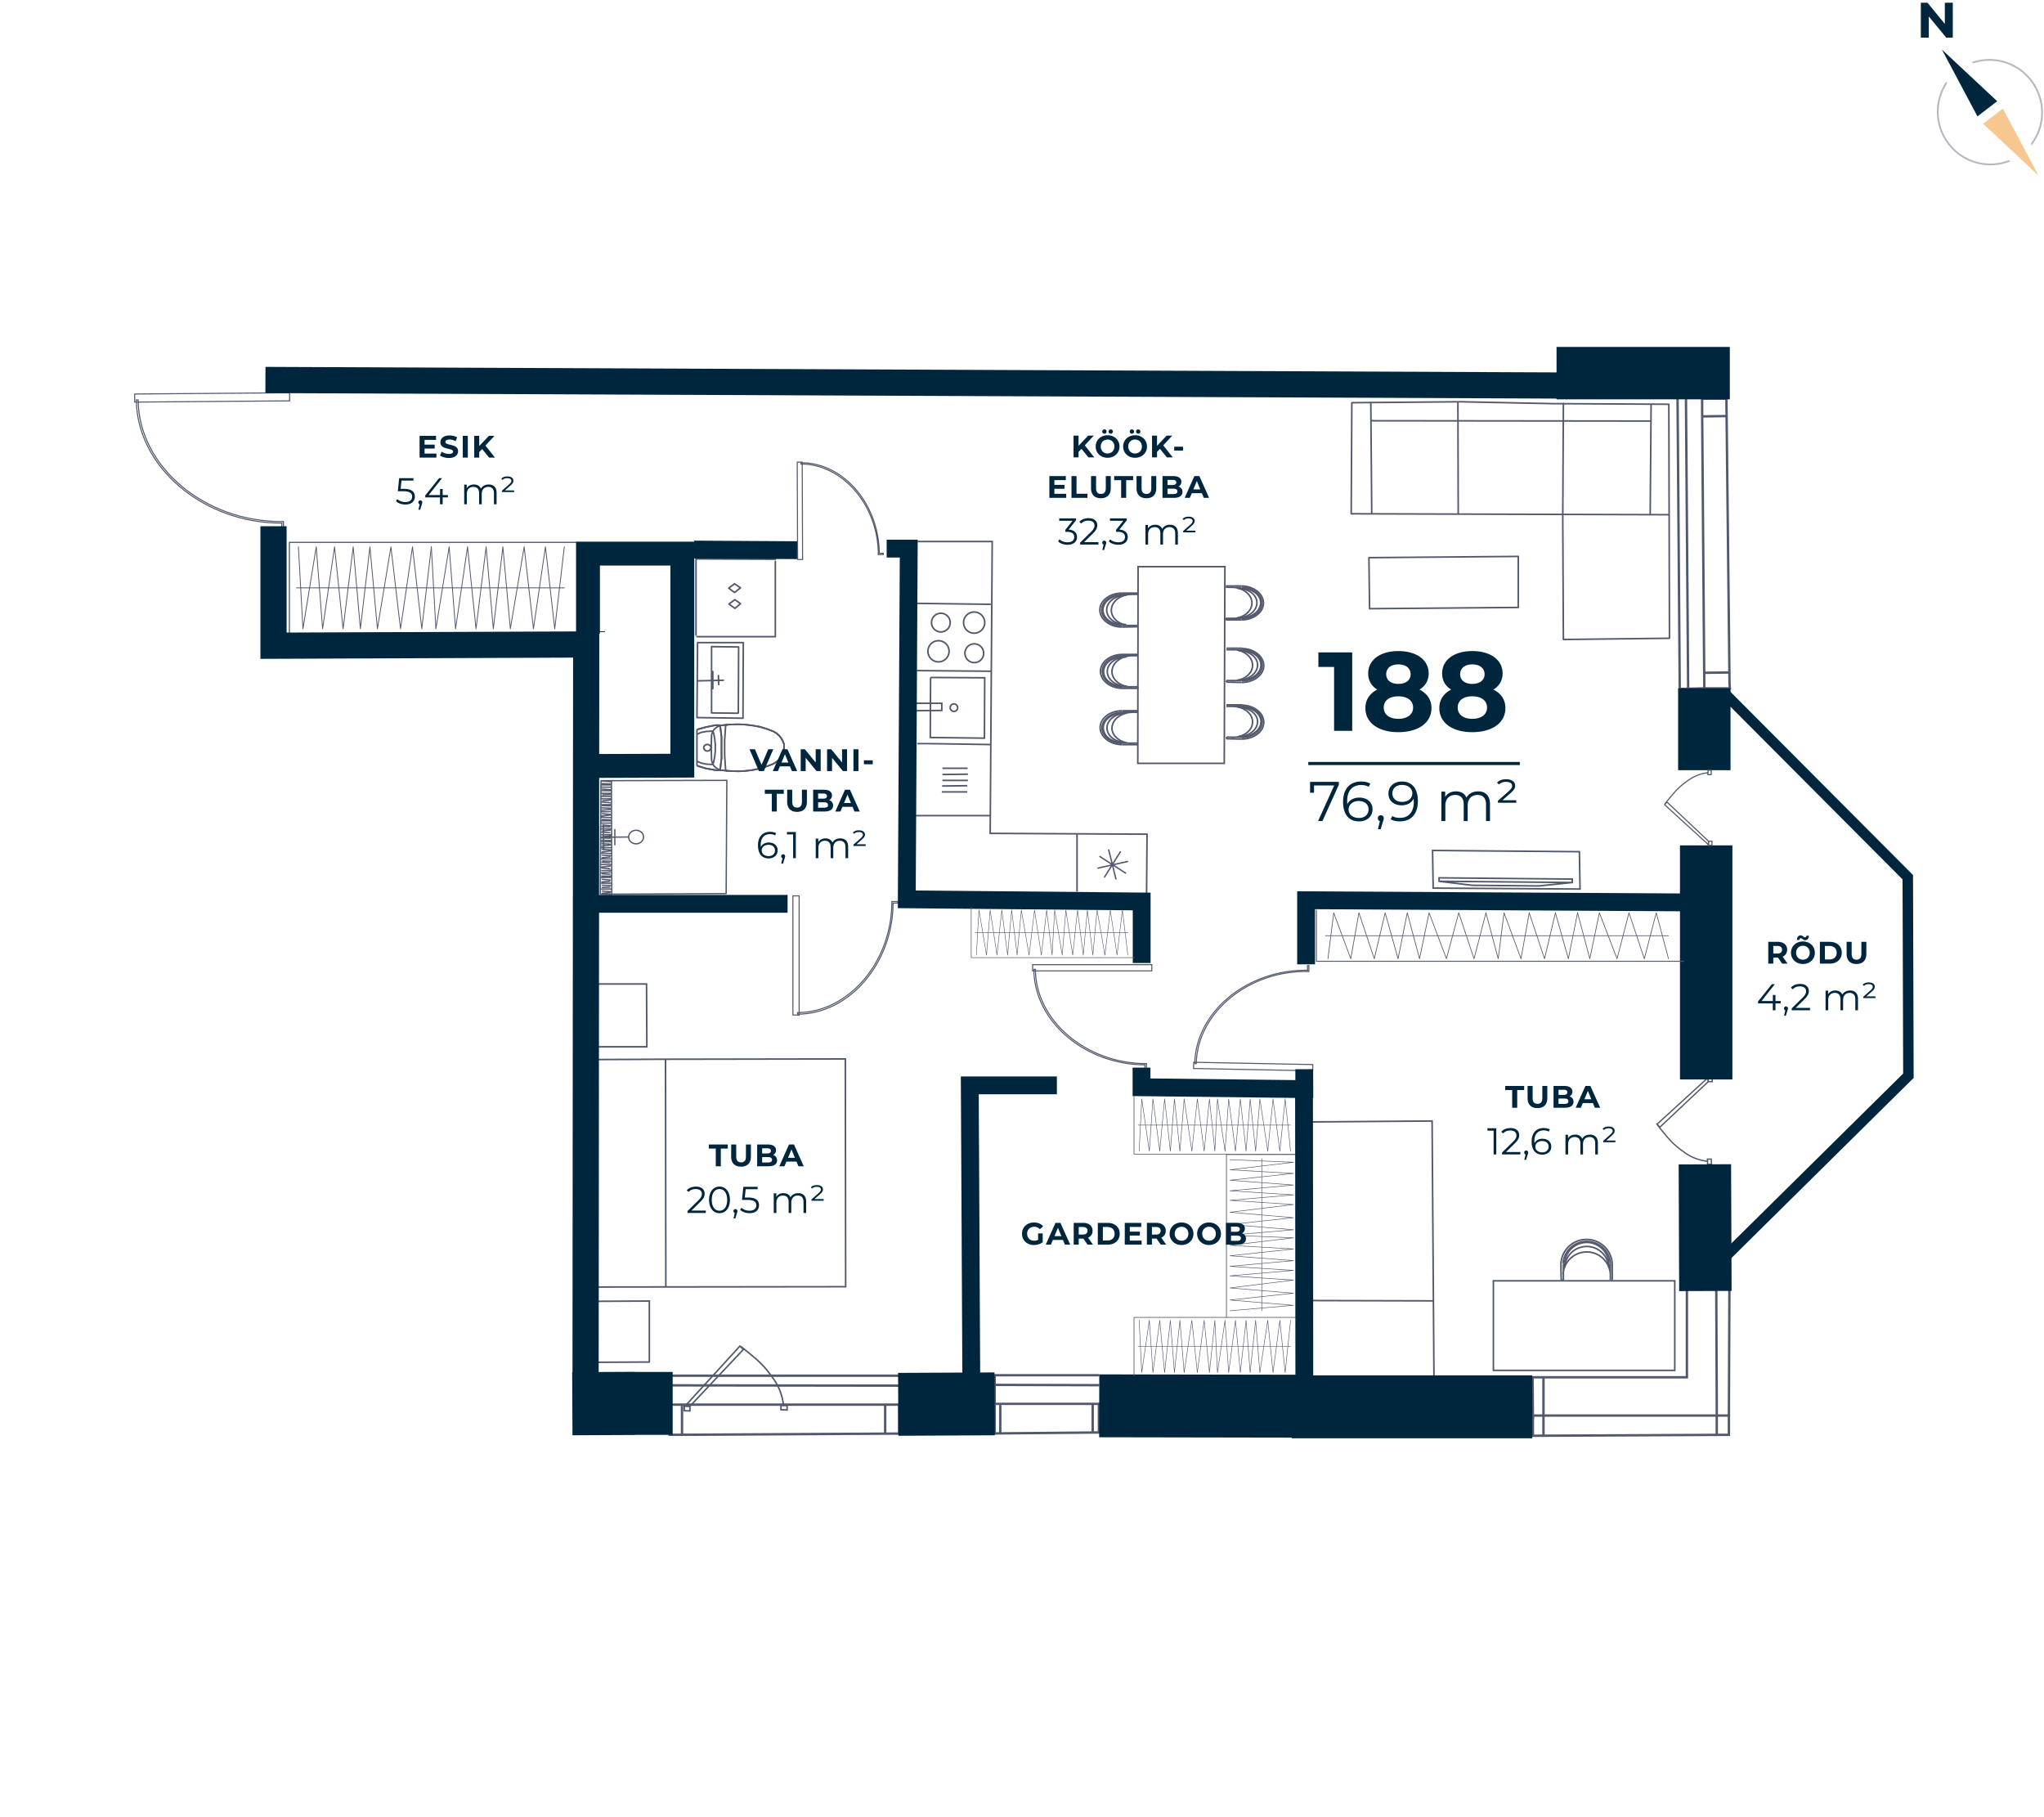 <svg width="657" height="584" fill="none" xmlns="http://www.w3.org/2000/svg">
  <g clip-path="url(#188__clip0_5868:126143)">
    <path d="M289.017 460.717l-72.6.4h-1.2v-9.7h73.8v9.3zm-4.5-9.4v9.6m-65.3-9.1v9.3m-4.1-15.899l74.1.1m-74 6.099l-.1-9.3h74.1m64 18.25l-32.9.3h-.6v-9.5h33.5v9.2zm-2-9.3v9.5m-29.7-9v9.1m-1.8-15.6l33.6.1" stroke="#53596C" stroke-width=".77" stroke-miterlimit="10"/>
    <path d="M319.717 451.168v-9.2h33.6m202.4 19.149l-62 .3h-1v-6.5h63v6.2z" stroke="#53596C" stroke-width=".77" stroke-miterlimit="10"/>
    <path d="M551.817 461.218v-9.5l-.2-48.2m-55.5 39.099v18.8m-3.4-5.4l-.1-13.4h49.6v-41.3m13.5 53.601l.2-50.4m-1-276.401l1 91.5.1 1.6h-8.2l-.7-89v-4.1h7.8zm-7.9 5.701l8.1-.1m-7 82.499l7.8-.1m-13.3 5.3l-.7-93.5m5.9 93.3l-7.9.2-.7-93.5" stroke="#53596C" stroke-width=".77" stroke-miterlimit="10"/>
    <path d="M257.975 179.812l-.121-31.299-1.6.006.121 31.3 1.6-.007z" stroke="#53596C" stroke-width=".34" stroke-miterlimit="10"/>
    <path d="M283.917 177.817v.4h-1.6v-.2c-.1-15.7-11.5-28.9-24.9-28.9v-.4c13.6-.1 25.1 13.2 25.2 29.1h1.3zm-27.05 148.4v-38.3h-2v38.3h2z" stroke="#53596C" stroke-width=".34" stroke-miterlimit="10"/>
    <path d="M288.567 290.218v-.5h-1.9v.2c0 19.2-13.9 35.5-30.3 35.5v.5c16.6 0 30.6-16.3 30.7-35.7h1.5zm81.65 21.8v-2h-38.3v2h38.3z" stroke="#53596C" stroke-width=".34" stroke-miterlimit="10"/>
    <path d="M368.017 343.718h.5v-1.9h-.2c-19.2 0-35.5-13.9-35.5-30.3h-.5c0 16.6 16.3 30.6 35.7 30.7v1.5zm53.955-1.59l-38.292-.742-.039 1.999 38.293.742.038-1.999z" stroke="#53596C" stroke-width=".34" stroke-miterlimit="10"/>
    <path d="M420.217 310.317h.5v1.9h-.2c-19.2-.4-35.7 13.2-36 29.6h-.5c.3-16.6 16.9-30.3 36.3-30l-.1-1.5zM93.102 128.825l-.02-2.6-49.8.399.022 2.6 49.798-.399z" stroke="#53596C" stroke-width=".34" stroke-miterlimit="10"/>
    <path d="M90.517 170.118h.6v-2.5h-.3c-25 .2-46.3-17.7-46.4-39.1h-.6c.2 21.6 21.6 39.7 46.8 39.6l-.1 2z" stroke="#53596C" stroke-width=".34" stroke-miterlimit="10"/>
    <path d="M190.717 340.517l22.4-.1 58.6-.1.1 73.2-80.4.1m22.6-.2l-.1-73m-23.1 97.4l17.9-.1v-19.6l-17.9.1m-.1-81.799h17.2l-.1-20.2h-18.2m40.2-68.751l-2.9-.5-2.9-.9m0-11.6l2.9-.8 3-.6m0 0h1.2m0 0h.1v.1h.1l.2.1v.3m0 0l.4 3.3v6.8l-.4 3.4m0 0v.2l-.1.1-.1.1h-.2v.1m0 .001h-.6l-.7-.1m-5.8-11.5l1.4-.6 1.6-.3 1.6-.1m0 0h.3l.1.1.1.1.2.2m0-.001l.4 1.9.2 2v2.1l-.2 1.9-.4 2m0 .001l-.2.1v.1l-.1.1-.1.1h-.3m0-.001l-1.6-.1-1.5-.3-1.5-.6" stroke="#53596C" stroke-width=".51" stroke-miterlimit="10"/>
    <path d="M231.517 247.367l-.7-.2-.5-.3-.5-.4-.4-.4-.3-.6-.2-.5-.2-.6m0 0l-.1-4.1.1-4.1m0 .001l.2-.6.2-.5.3-.5.4-.4.5-.4.5-.3.7-.2m-.3-.1l3.1-.3 3-.1m0 0l2.2.1 2.4.3 2.3.4 2.3.7 2.1.8m0-.001l1 .6.8.7.7.9.5.9.4 1v1.1l-.1 1-.3 1.1-.5.9-.7.9-.9.7-.9.6m0 .001l-2.1.8-2.2.7-2.4.5-2.4.3-2.2.1m0 0l-3-.1-3-.3" stroke="#53596C" stroke-width=".51" stroke-miterlimit="10"/>
    <path d="M233.817 247.767h-.2v-.1h-.1l-.2-.1-.1-.1v-.3m0 .001l-.3-4.6v-4.6l.3-4.5m0-.001v-.3l.1-.1.1-.1h.2v-.1h.1" stroke="#53596C" stroke-width=".51" stroke-miterlimit="10"/>
    <path d="M231.217 233.168l3.1-.3 3-.1m0 0l2.2.1 2.4.3 2.3.4 2.3.7 2.1.8" stroke="#53596C" stroke-width=".51" stroke-miterlimit="10"/>
    <path d="M248.617 235.067l1 .6.8.7.7.9.5.9.4 1v1.1l-.1 1-.3 1.1-.5.9-.7.9-.9.7-.9.6m0 .001l-2.1.8-2.2.7-2.4.5-2.4.3-2.2.1m0 0l-3-.1-3-.3m-1.5-.001l-2.9-.5-2.9-.9m0-11.6l2.9-.8 3-.6m0 0h1.2m0 0h.1v.1h.1l.2.1v.3m0 0l.4 3.3v6.8l-.4 3.4m0 0v.2l-.1.1-.1.1h-.2v.1m0 .001h-.6l-.7-.1m-2.4-6.1h-.2l-.3-.1h-.1l-.2-.2-.2-.1v-.2l-.2-.2v-.6l.2-.2.1-.2.1-.1.3-.1.1-.1h.7l.1.1.3.1.1.1.1.2.2.2v.6l-.2.2v.2l-.2.1-.2.2h-.1l-.3.1h-.1zm-3.4 4.7v-11.6" stroke="#53596C" stroke-width=".51" stroke-miterlimit="10"/>
    <path d="M192.317 265.417l-.2 35.1" stroke="#53596C" stroke-width=".4" stroke-linecap="round" stroke-linejoin="round"/>
    <path d="M233.627 250.787l-.22 36.39m.22-36.39l-40.46.11m-.22 36.491l40.46-.21m-37.31-17.78l-2.61-.1m2.93.829l-2.93-.1m2.72.521h-2.93m2.82.719l-2.61-.1m2.72.41l-2.72.32m2.72.52h-2.93m2.93.721l-2.61-.201m2.71.52l-2.71.31m2.61.521l-2.83-.11m2.83.84l-2.61-.21m2.39.62l-2.39.21m2.61.41h-2.83m2.83.73l-2.5-.1m2.28.619l-2.5-.21m2.82.84l-2.93-.11m2.72.52l-2.72.31m2.61.521l-2.5-.2m2.82.72l-2.82.11m2.72.409l-2.83.31m2.72.42l-2.5-.1m2.82.721h-2.93m2.72.42h-2.93m2.82.83l-2.5-.21m2.39.63l-2.5.21m2.82.41h-2.93m2.83.73l-2.61-.1m2.61-15.811l-2.5.21m2.6-.619h-2.82m2.5-.63l-2.5-.2m2.61-.63l-2.39.21m2.6-.62h-2.93m2.61-.631l-2.5-.1m2.72-.309l-2.5-.21m2.5-.62h-2.83m2.93-.731h-2.93m2.72-.31l-2.5-.11m2.61-.619l-2.93-.11m3.03-.721l-2.82.31m2.61-.52l-2.5-.21m2.5-.62h-2.82m2.93-.73l-2.72.21m2.61-.63l-2.61-.1m2.61-.62l-2.5-.11m2.71-.31h-2.82m2.61-.619l-2.61-.21m2.61-.631l-2.39.21m2.6-.619h-2.93m2.93-.731h-2.93m2.72-.62l-2.39.1m2.6-.52h-2.93m2.93-.83h-2.93m2.83-.309l-2.61-.21m2.39 31.5l-2.39.1m2.71.52h-2.93m2.83.83l-2.61-.2m2.5.519l-2.5.2m2.61-34.089h-2.83m2.93-.731h-2.93m2.72-.31l-2.5-.11m2.61-.62l-2.61-.21m2.93.11l-3.36-.21m3.47 36.59l-.11-36.38m-3.58 36.281l3.69.1m-3.47-36.591l-.22 36.49m.11-18.3l9-.1m-4.44-2.4v4.89m-3.69-6.44l.11 8.1m8.021-4.133c.001 1.204 1.073 2.179 2.393 2.178 1.319-.002 2.388-.979 2.387-2.183-.001-1.204-1.072-2.179-2.392-2.177-1.32.001-2.389.978-2.388 2.182z" stroke="#53596C" stroke-width=".42" stroke-linecap="round" stroke-linejoin="round"/>
    <path d="M224.217 218.817l8.3-.2m-3.4 2.7v-5.5m1.9 4.2l-.1-2.9m-2.2 12v-21.3m8.5 21.4l-8.4-.1m8.6-21.2l-.1 21.2m-8.6-21.3l8.7.1m1.5-1.399h-14.7m14.6 24.3l.1-24.3m-14.9 24.099l14.8.2m-14.6-24.2l-.2 24m25.2-50.2v24.2h-25.2m12.1-14.2l1.9-1.5-1.9-1.3-1.9 1.4 1.9 1.4z" stroke="#53596C" stroke-width=".51" stroke-linecap="round" stroke-linejoin="round"/>
    <path d="M236.217 195.518l1.8-1.5-1.8-1.3-1.9 1.4 1.9 1.4zm-12.5 8.599v-24.5l25.5.1" stroke="#53596C" stroke-width=".51" stroke-linecap="round" stroke-linejoin="round"/>
    <path d="M538.317 440.417v-28.8h-58.3v28.8h58.3zm-35.4-33.1a7.112 7.112 0 017.1-6.733 7.109 7.109 0 017.1 6.733" stroke="#53596C" stroke-width=".51" stroke-miterlimit="10"/>
    <path d="M502.917 406.017a7.112 7.112 0 017.1-6.733 7.109 7.109 0 017.1 6.733" stroke="#53596C" stroke-width=".51" stroke-miterlimit="10"/>
    <path d="M501.717 406.017a8.268 8.268 0 018.25-7.695 8.271 8.271 0 018.25 7.695m-15.8.001a7.621 7.621 0 0115.2 0m-15.9 0l.1 5.4m16.4-5.4v5.4" stroke="#53596C" stroke-width=".51" stroke-miterlimit="10"/>
    <path d="M502.417 409.417a7.623 7.623 0 017.6-7.068 7.622 7.622 0 017.6 7.068m-.4-3.199v1.2m0-.001l.4-.1m0-1.299v5.4m-14.8-4.101l-.3.1m.3-1.399v1.3m-.3-1.201v5.3m0 0h-.7m-81.6-50.849l40.1-.3.6 82.1m-.2-24.3l-39.1-.1" stroke="#53596C" stroke-width=".51" stroke-miterlimit="10"/>
    <path d="M440.217 195.617l-.2-16m48 15.601l-47.8.4m47.8-16.801v16.4m-48-16l48-.4m10.7-49.1l-29.1-.6m-35.1.3l35.1-.3m66.8.801l-37.7-.2m31.7 5.6l-89.7-.1m-.1-5.901l.3 35.6m-6.6 0l.2-35.5m102 36l-102.2-.3m34.3-36l.1 36m62-35.2l-.3 35.5m-27.9-35.8l-.2 36.6m34.3 38.9l-.2-75.2m.2 75.201l-34.1.4-.2-39.3" stroke="#53596C" stroke-width=".51" stroke-linecap="round" stroke-linejoin="round"/>
    <path d="M505.367 283.617l-10.7 1.1-21.4-.2-10.8-1.3m42.9.4l-42.8-.4v-1.1l42.8.4v1.1z" stroke="#53596C" stroke-width=".51" stroke-miterlimit="10"/>
    <path d="M460.667 285.417l-.2-12.1 47.2.4.2 12-47.2-.3zm-94.85-103.3h27.9l-.2 63.2h-27.8l.1-63.2zm32.2 54.6c3.4 0 6.1-2.1 6.2-4.7.1-2.6-2.8-4.7-6.2-4.7" stroke="#53596C" stroke-width=".51" stroke-miterlimit="10"/>
    <path d="M399.117 236.717c3.4 0 6.1-2.1 6.2-4.7.1-2.6-2.7-4.7-6.1-4.7" stroke="#53596C" stroke-width=".51" stroke-miterlimit="10"/>
    <path d="M399.117 237.517c3.9 0 7.1-2.4 7.1-5.4 0-3-3.2-5.5-7.1-5.5" stroke="#53596C" stroke-width=".51" stroke-miterlimit="10"/>
    <path d="M399.117 237.018c3.6 0 6.6-2.2 6.6-5s-2.9-5-6.5-5m-.1 10.499l-4.9-.1m5-10.899h-5" stroke="#53596C" stroke-width=".51" stroke-miterlimit="10"/>
    <path d="M396.017 237.018c3.6 0 6.6-2.2 6.6-5s-2.9-5-6.5-5m3 .2h-1.2m0 0l.1-.2m1.2 0h-5m3.8 9.7l-.1.2m1.2-.2h-1.1m1.1.199h-4.9m0 0v.5m3.8-18.9c3.4 0 6.1-2.1 6.2-4.7.1-2.6-2.7-4.7-6.1-4.7" stroke="#53596C" stroke-width=".51" stroke-miterlimit="10"/>
    <path d="M399.117 218.517c3.4 0 6.1-2.1 6.2-4.7.1-2.6-2.7-4.7-6.1-4.7" stroke="#53596C" stroke-width=".51" stroke-miterlimit="10"/>
    <path d="M399.117 219.317c3.9 0 7.1-2.4 7.1-5.4 0-3-3.2-5.5-7.1-5.5" stroke="#53596C" stroke-width=".51" stroke-miterlimit="10"/>
    <path d="M399.117 218.818c3.6 0 6.6-2.2 6.6-5s-2.9-5-6.5-5.1m-.1 10.6l-4.9-.1m5-10.901h-5" stroke="#53596C" stroke-width=".51" stroke-miterlimit="10"/>
    <path d="M396.017 218.818c3.6 0 6.6-2.2 6.6-5s-2.9-5-6.5-5.1m3 .3h-1.2m0-.001l.1-.2m1.2 0h-5m3.8 9.701l-.1.2m1.2-.2h-1.1m1 .2h-4.8m0 0v.5m3.6-20.701c3.4 0 6.1-2.1 6.2-4.7.1-2.6-2.7-4.7-6.1-4.7" stroke="#53596C" stroke-width=".51" stroke-miterlimit="10"/>
    <path d="M399.017 198.517c3.4 0 6.1-2.1 6.2-4.7.1-2.6-2.7-4.7-6.1-4.7" stroke="#53596C" stroke-width=".51" stroke-miterlimit="10"/>
    <path d="M399.017 199.217c3.9 0 7.1-2.4 7.1-5.4 0-3-3.2-5.5-7.1-5.5" stroke="#53596C" stroke-width=".51" stroke-miterlimit="10"/>
    <path d="M399.017 198.818c3.6 0 6.6-2.2 6.6-5s-2.9-5-6.5-5.1m-.2 10.5h-4.9m5-10.901h-5" stroke="#53596C" stroke-width=".51" stroke-miterlimit="10"/>
    <path d="M395.817 198.818c3.6 0 6.6-2.2 6.6-5s-2.9-5-6.5-5.1m3 .3h-1.2m0-.001l.1-.2m1.2.001l-5-.1m3.8 9.8l-.1.2m1.3-.2h-1.2m1.1.2h-4.9m0 0v.5m-32.1 39.4c-3.4 0-6.1-2.1-6.1-4.7s2.8-4.7 6.2-4.7" stroke="#53596C" stroke-width=".51" stroke-miterlimit="10"/>
    <path d="M360.717 238.618c-3.4 0-6.1-2.1-6.1-4.7s2.8-4.7 6.2-4.7" stroke="#53596C" stroke-width=".51" stroke-miterlimit="10"/>
    <path d="M360.717 239.317c-3.9 0-7.1-2.5-7.1-5.5s3.2-5.4 7.1-5.4" stroke="#53596C" stroke-width=".51" stroke-miterlimit="10"/>
    <path d="M360.717 238.917c-3.6 0-6.5-2.3-6.5-5s3-5 6.6-5m-.1 10.4h4.9m-4.8-10.9h4.9" stroke="#53596C" stroke-width=".51" stroke-miterlimit="10"/>
    <path d="M363.917 238.917c-3.6 0-6.6-2.3-6.5-5 .1-2.7 3-5 6.6-5m-3.1.2h1.1m0 0l-.1-.3m-1.1 0l4.9.1m-3.8 9.7l.1.2m-1.3-.2h1.2m-1.1.2h4.8m0 0v.5m-3.6-18.8c-3.4 0-6.1-2.1-6.1-4.7s2.8-4.7 6.2-4.7" stroke="#53596C" stroke-width=".51" stroke-miterlimit="10"/>
    <path d="M360.817 220.517c-3.4 0-6.1-2.1-6.1-4.7s2.8-4.7 6.2-4.7" stroke="#53596C" stroke-width=".51" stroke-miterlimit="10"/>
    <path d="M360.817 221.217c-3.9 0-7.1-2.5-7.1-5.5s3.2-5.4 7.1-5.4" stroke="#53596C" stroke-width=".51" stroke-miterlimit="10"/>
    <path d="M360.817 220.818c-3.6 0-6.5-2.3-6.5-5.1s3-5 6.6-5m-.1 10.5h4.9m-4.9-10.901h5" stroke="#53596C" stroke-width=".51" stroke-miterlimit="10"/>
    <path d="M363.917 220.818c-3.6 0-6.6-2.3-6.5-5.1.1-2.8 3-5 6.6-5m-3.1.199l1.2.1m0 .001l-.1-.3m-1.2 0h5m-3.8 9.8l.1.2m-1.3-.2h1.2m-1.1.2h4.8m0 0v.5m-3.9-20.501c-3.4 0-6.1-2.1-6.1-4.7s2.8-4.7 6.2-4.7" stroke="#53596C" stroke-width=".51" stroke-miterlimit="10"/>
    <path d="M360.617 200.717c-3.4 0-6.1-2.1-6.1-4.7s2.8-4.7 6.2-4.7" stroke="#53596C" stroke-width=".51" stroke-miterlimit="10"/>
    <path d="M360.617 201.517c-3.9 0-7.1-2.5-7.1-5.5s3.2-5.4 7.1-5.4" stroke="#53596C" stroke-width=".51" stroke-miterlimit="10"/>
    <path d="M360.617 201.118c-3.6 0-6.5-2.3-6.5-5.1s3-5 6.6-5m-.1 10.499l4.9-.1m-4.9-10.8h5" stroke="#53596C" stroke-width=".51" stroke-miterlimit="10"/>
    <path d="M363.717 201.118c-3.6 0-6.6-2.3-6.5-5.1.1-2.8 3-5 6.6-5m-3.1.2h1.2m0 0l-.1-.2m-1.2 0h5m-3.8 9.7l.1.3m-1.3-.3h1.2m-1.1.3h4.8m0 0v.4m-70.56-27.381h23.97l-.65 93.79 50.42.26-.16 19.31m-50.08-25.27h-24.5m.86-23.139c.3-.1 23.6.3 23.6.3m27.77 47.23l.001-18.55m-51.491-52.45l23.76.2m-23.76-21.811l23.76.31m-7.54 60.291h-8.2m8.2-2l-8.1.1m8.3-1.8h-8.2m8.2-2l-8.2.1m8.1-2.001h-8.1" stroke="#53596C" stroke-width=".51" stroke-miterlimit="10"/>
    <path d="M358.687 282.468l-2.311-9.33m-3.469 5.859l9.51-2.13m-7.38 4.981l5.07-8.09m-6.58 1.51l8.27 5.33" stroke="#53596C" stroke-width=".45" stroke-linecap="round" stroke-linejoin="round"/>
    <path d="M298.257 209.307a3.4 3.4 0 106.8 0 3.4 3.4 0 00-6.8 0zm11.46-9.219a3.4 3.4 0 106.8 0 3.4 3.4 0 00-6.8 0z" stroke="#53596C" stroke-width=".51" stroke-miterlimit="10"/>
    <path d="M311.733 212.584a3.01 3.01 0 102.811-5.323 3.01 3.01 0 00-2.811 5.323z" stroke="#53596C" stroke-width=".51" stroke-miterlimit="10.02"/>
    <path d="M299.417 200.087a3 3 0 106 0 3 3 0 00-6 0zm-.3 17.631l-.1 19.3 17.4.2.1-19.4-17.4-.1z" stroke="#53596C" stroke-width=".51" stroke-miterlimit="10"/>
    <path d="M305.417 227.418a1.2 1.2 0 102.4 0 1.2 1.2 0 00-2.4 0zm-2.7-1.4h-10.6v2.4l10.6-.1v-2.3z" stroke="#53596C" stroke-width=".51" stroke-miterlimit="10"/>
    <path d="M532.627 361.288l16.45-15.02v1.35l-15.55 14.64-.9-.97z" stroke="#53596C" stroke-width=".42" stroke-miterlimit="10"/>
    <path d="M532.767 361.548c1.09 1.42 2.06 2.57 3.09 3.81a25.99 25.99 0 005 4.57 15.31 15.31 0 008.19 3.29m1.25-27.151h-1.35l.13 1.55h1.29l-.07-1.55z" stroke="#53596C" stroke-width=".42" stroke-miterlimit="10"/>
    <path d="M550.047 372.508h-1.23l.07 1.68h1.22l-.06-1.68z" stroke="#53596C" stroke-width=".42" stroke-miterlimit="10"/>
    <path d="M185.147 174.298h-92.13v29.32" stroke="#53596C" stroke-width=".37" stroke-linecap="round" stroke-linejoin="round"/>
    <path d="M181.387 175.737l-3.08 26.35-2.99-26.35-3.85 26.35-2.99-26.35-4.44 26.35-2.4-26.35-3.07 26.35-2.31-26.35-3.25 26.35-2.73-26.35-3.85 26.35-2.05-26.35-4.27 26.35-1.46-26.35" stroke="#53596C" stroke-width=".27" stroke-linecap="round" stroke-linejoin="round"/>
    <path d="M138.647 175.737l-3.07 26.35-2.99-26.35-3.85 26.35-3.08-26.35-4.35 26.35-2.4-26.35-3.07 26.35-2.31-26.35-3.25 26.35-2.74-26.35-3.84 26.35-2.05-26.35-4.27 26.35-1.46-26.35m85.47 13.18h-86.07" stroke="#53596C" stroke-width=".27" stroke-linecap="round" stroke-linejoin="round"/>
    <path d="M194.117 461.217l-.1-20.3m6.4 10.101h15.8m72.5.299l31-.15m33.6.631l66.4.12m-4.51.199h77.31" stroke="#00263E" stroke-width="20.21" stroke-miterlimit="10"/>
    <path d="M548.157 414.897l-.16-40.71m.42-27.269v-75.24m-.6-24.16v-26.3m8.2-101.301h-55.7" stroke="#00263E" stroke-width="16.85" stroke-miterlimit="10"/>
    <path d="M85.317 122.117l421.4 1.8m-418.8 45.2v38.4l100.5-.4-.2 239.6" stroke="#00263E" stroke-width="8.42" stroke-miterlimit="10"/>
    <path d="M188.997 203.617v-25.7h30.32v68.15l-29.9.1" stroke="#00263E" stroke-width="7.67" stroke-miterlimit="10"/>
    <path d="M189.617 290.478h63.53m-30.03-113.861l33.1.2m28.78-.5h7.1l-.63 112.7 75.5.7v19.77m-27.25 39.33h-28l.5 97.4m54.7-103.1v6.3l52.33.6-.03-6.4m.6-33.7v-20.6l123.3.7" stroke="#00263E" stroke-width="5.73" stroke-miterlimit="10"/>
    <path d="M554.917 223.417l58.3 58.5.2 63.8-59.7 59" stroke="#00263E" stroke-width="3.37" stroke-miterlimit="10"/>
    <path d="M535.827 257.768l13.35 12.58v1.16l-14.13-12.91.78-.83z" stroke="#53596C" stroke-width=".36" stroke-miterlimit="10"/>
    <path d="M549.177 248.317a13.18 13.18 0 00-7 2.82 22.152 22.152 0 00-4.32 3.94c-.88 1.05-1.72 2-2.66 3.26m15.09 12.011h-1.11l-.11 1.33h1.17l.05-1.33z" stroke="#53596C" stroke-width=".36" stroke-miterlimit="10"/>
    <path d="M550.067 247.518h-1.05l-.06 1.44h1.05l.06-1.44z" stroke="#53596C" stroke-width=".36" stroke-miterlimit="10"/>
    <path d="M238.967 433.658l-17.21 18.27h-1.59l17.66-19.33 1.14 1.06z" stroke="#53596C" stroke-width=".49" stroke-miterlimit="10"/>
    <path d="M251.857 451.928a17.984 17.984 0 00-3.84-9.61 30.758 30.758 0 00-5.38-5.91c-1.44-1.22-2.8-2.35-4.47-3.64m-16.41 20.67v-1.51l-1.81-.16v1.6l1.81.07z" stroke="#53596C" stroke-width=".49" stroke-miterlimit="10"/>
    <path d="M252.997 453.137v-1.44l-1.98-.08v1.44l1.98.08z" stroke="#53596C" stroke-width=".49" stroke-miterlimit="10"/>
    <path d="M416.977 371.048h-22.76v52.33" stroke="#53596C" stroke-width=".24" stroke-linecap="round" stroke-linejoin="round"/>
    <path d="M395.337 396.968l20.46.83-20.46 2.42 20.46 1.17-20.46 2.19 20.46 1.55-20.46 1.84 20.46 1.31-20.46 1.75 20.46 1.36-20.46 2.52 20.46 1.7-20.46 2.19 20.46 1.7-20.46 1.75m0-48.551l20.46.82-20.46 2.43 20.46 1.16-20.46 2.19 20.46 1.55-20.46 1.85 20.46 1.31-20.46 1.75 20.46 1.36-20.46 2.47 20.46 1.75-20.46 2.18 20.46 1.7-20.46 1.75m10.23-24.61v48.89" stroke="#53596C" stroke-width=".18" stroke-linecap="round" stroke-linejoin="round"/>
    <path d="M364.507 352.178v18.74h52.47" stroke="#53596C" stroke-width=".22" stroke-linecap="round" stroke-linejoin="round"/>
    <path d="M390.497 369.997l.83-16.84 2.43 16.84 1.17-16.84 2.19 16.84 1.56-16.84 1.85 16.84 1.31-16.84 1.76 16.84 1.36-16.84 2.53 16.84 1.7-16.84 2.2 16.84 1.7-16.84 1.75 16.84m-48.68 0l.83-16.84 2.44 16.84 1.16-16.84 2.19 16.84 1.56-16.84 1.85 16.84 1.31-16.84 1.76 16.84 1.36-16.84 2.48 16.84 1.76-16.84 2.19 16.84 1.7-16.84 1.75 16.84m-24.68-8.42h49.02" stroke="#53596C" stroke-width=".17" stroke-linecap="round" stroke-linejoin="round"/>
    <path d="M416.977 423.377h-52.47v18.74" stroke="#53596C" stroke-width=".22" stroke-linecap="round" stroke-linejoin="round"/>
    <path d="M414.837 424.308l-1.75 16.83-1.7-16.83-2.2 16.83-1.7-16.83-2.53 16.83-1.36-16.83-1.76 16.83-1.31-16.83-1.85 16.83-1.56-16.83-2.19 16.83-1.17-16.83-2.43 16.83-.83-16.83m0 0l-1.75 16.83-1.7-16.83-2.19 16.83-1.76-16.83-2.48 16.83-1.36-16.83-1.76 16.83-1.31-16.83-1.85 16.83-1.56-16.83-2.19 16.83-1.16-16.83-2.44 16.83-.83-16.83m48.68 8.41h-49.02" stroke="#53596C" stroke-width=".17" stroke-linecap="round" stroke-linejoin="round"/>
    <path d="M419.147 349.087l.1 93.13" stroke="#00263E" stroke-width="5.73" stroke-miterlimit="10"/>
    <path d="M423.127 292.497v16.43h117.99" stroke="#53596C" stroke-width=".31" stroke-linecap="round" stroke-linejoin="round"/>
    <path d="M481.567 308.118l1.87-14.77 5.46 14.77 2.63-14.77 4.93 14.77 3.5-14.77 4.16 14.77 2.96-14.77 3.94 14.77 3.07-14.77 5.68 14.77 3.83-14.77 4.94 14.77 3.83-14.77 3.94 14.77m-109.47 0l1.86-14.77 5.48 14.77 2.62-14.77 4.93 14.77 3.5-14.77 4.16 14.77 2.95-14.77 3.94 14.77 3.07-14.77 5.58 14.77 3.95-14.77 4.92 14.77 3.83-14.77 3.94 14.77m-55.5-7.39h110.24" stroke="#53596C" stroke-width=".23" stroke-linecap="round" stroke-linejoin="round"/>
    <path d="M312.177 291.577v16.19h52.48" stroke="#53596C" stroke-width=".2" stroke-linecap="round" stroke-linejoin="round"/>
    <path d="M338.177 306.968l.82-14.54 2.44 14.54 1.16-14.54 2.2 14.54 1.55-14.54 1.85 14.54 1.32-14.54 1.75 14.54 1.37-14.54 2.52 14.54 1.71-14.54 2.19 14.54 1.71-14.54 1.75 14.54m-48.69 0l.83-14.54 2.44 14.54 1.16-14.54 2.2 14.54 1.55-14.54 1.86 14.54 1.31-14.54 1.75 14.54 1.36-14.54 2.48 14.54 1.76-14.54 2.19 14.54 1.7-14.54 1.76 14.54m-24.69-7.271h49.03" stroke="#53596C" stroke-width=".16" stroke-linecap="round" stroke-linejoin="round"/>
    <path d="M423.769 209.668v4.68h5.04v20.52h5.832v-25.2h-10.872zm32.493 11.952c1.872-1.152 2.952-2.916 2.952-5.184 0-4.428-3.96-7.2-9.756-7.2-5.724 0-9.684 2.772-9.684 7.2 0 2.268 1.044 4.032 2.916 5.184-2.412 1.224-3.816 3.24-3.816 5.94 0 4.752 4.212 7.74 10.584 7.74 6.408 0 10.656-2.988 10.656-7.74 0-2.7-1.404-4.716-3.852-5.94zm-6.804-8.1c2.376 0 3.96 1.188 3.96 3.168 0 1.908-1.548 3.096-3.96 3.096-2.376 0-3.888-1.188-3.888-3.096 0-1.98 1.548-3.168 3.888-3.168zm0 17.496c-2.88 0-4.68-1.404-4.68-3.636s1.8-3.6 4.68-3.6c2.916 0 4.752 1.368 4.752 3.6s-1.836 3.636-4.752 3.636zm30.57-9.396c1.872-1.152 2.952-2.916 2.952-5.184 0-4.428-3.96-7.2-9.756-7.2-5.724 0-9.684 2.772-9.684 7.2 0 2.268 1.044 4.032 2.916 5.184-2.412 1.224-3.816 3.24-3.816 5.94 0 4.752 4.212 7.74 10.584 7.74 6.408 0 10.656-2.988 10.656-7.74 0-2.7-1.404-4.716-3.852-5.94zm-6.804-8.1c2.376 0 3.96 1.188 3.96 3.168 0 1.908-1.548 3.096-3.96 3.096-2.376 0-3.888-1.188-3.888-3.096 0-1.98 1.548-3.168 3.888-3.168zm0 17.496c-2.88 0-4.68-1.404-4.68-3.636s1.8-3.6 4.68-3.6c2.916 0 4.752 1.368 4.752 3.6s-1.836 3.636-4.752 3.636zm-52.707 13.852h68v1h-68zm.576 6.4v3.51h1.278v-2.358h6.48l-5.184 11.448h1.404l5.274-11.682v-.918h-9.252zm15.828 5.058c-1.746 0-3.222.774-3.852 2.16a11.226 11.226 0 01-.054-1.026c0-3.42 1.746-5.166 4.464-5.166.936 0 1.8.162 2.448.594l.522-1.044c-.792-.486-1.854-.684-2.988-.684-3.42 0-5.76 2.232-5.76 6.516 0 3.978 1.818 6.3 5.166 6.3 2.448 0 4.302-1.512 4.302-3.87 0-2.304-1.746-3.78-4.248-3.78zm-.108 6.552c-2.178 0-3.33-1.314-3.33-2.7 0-1.566 1.314-2.754 3.24-2.754 1.944 0 3.168 1.062 3.168 2.718 0 1.674-1.26 2.736-3.078 2.736zm7.022-.882c-.54 0-.954.414-.954.972 0 .468.27.81.648.918l-.612 2.61h.864l.756-2.484c.18-.504.252-.738.252-1.044 0-.54-.396-.972-.954-.972zm6.749-10.836c-2.448 0-4.302 1.512-4.302 3.87 0 2.304 1.746 3.78 4.248 3.78 1.746 0 3.222-.774 3.852-2.16.036.378.054.738.054 1.026 0 3.42-1.746 5.166-4.464 5.166-.936 0-1.8-.162-2.448-.594l-.522 1.044c.792.486 1.854.684 2.988.684 3.42 0 5.76-2.232 5.76-6.516 0-3.978-1.818-6.3-5.166-6.3zm.144 6.552c-1.944 0-3.168-1.062-3.168-2.718 0-1.674 1.26-2.736 3.078-2.736 2.178 0 3.33 1.314 3.33 2.7 0 1.566-1.314 2.754-3.24 2.754zm24.379-3.384c-1.71 0-3.06.774-3.744 1.998-.576-1.332-1.8-1.998-3.366-1.998-1.584 0-2.808.666-3.474 1.8V254.4h-1.224v9.468h1.278V258.9c0-2.16 1.242-3.42 3.168-3.42 1.728 0 2.736 1.026 2.736 3.024v5.364h1.278V258.9c0-2.16 1.224-3.42 3.168-3.42 1.71 0 2.718 1.026 2.718 3.024v5.364h1.278v-5.49c0-2.718-1.512-4.05-3.816-4.05zm7.839 2.844l2.664-2.358c1.134-1.008 1.404-1.584 1.404-2.322 0-1.152-.972-2.052-2.916-2.052-1.314 0-2.304.396-2.916 1.134l.666.522c.486-.54 1.26-.828 2.196-.828 1.404 0 1.998.576 1.998 1.278 0 .522-.234.954-1.152 1.782l-3.42 3.024v.63h5.904v-.81h-4.428zM136.472 145.767v-1.62h3.25v-1.26h-3.25v-1.52h3.68v-1.3h-5.29v7h5.42v-1.3h-3.81zm7.799 1.42c2 0 2.97-1 2.97-2.17 0-2.57-4.07-1.68-4.07-2.97 0-.44.37-.8 1.33-.8.62 0 1.29.18 1.94.55l.5-1.23c-.65-.41-1.55-.62-2.43-.62-1.99 0-2.95.99-2.95 2.18 0 2.6 4.07 1.7 4.07 3.01 0 .43-.39.75-1.35.75-.84 0-1.72-.3-2.31-.73l-.55 1.22c.62.48 1.74.81 2.85.81zm4.477-.12h1.62v-7h-1.62v7zm8.471 0h1.89l-3.07-3.88 2.9-3.12h-1.8l-3.1 3.27v-3.27h-1.61v7h1.61v-1.77l.94-.98 2.24 2.75zm-27.37 10.044h-1.08l.288-2.676h3.84v-.768h-4.596l-.432 4.212h1.788c2.136 0 2.808.672 2.808 1.752 0 1.02-.756 1.716-2.184 1.716-1.08 0-2.04-.408-2.58-.972l-.42.684c.648.66 1.8 1.08 3.012 1.08 2.052 0 3.048-1.116 3.048-2.544 0-1.488-.96-2.484-3.492-2.484zm5.248 3.708a.628.628 0 00-.636.648c0 .312.18.54.432.612l-.408 1.74h.576l.504-1.656c.12-.336.168-.492.168-.696a.628.628 0 00-.636-.648zm8.871-1.728h-1.68v-1.944h-.84v1.944H137.8l4.296-5.424h-.96l-4.452 5.568v.624h4.74v2.208h.864v-2.208h1.68v-.768zm13.109-3.384c-1.14 0-2.04.516-2.496 1.332-.384-.888-1.2-1.332-2.244-1.332-1.056 0-1.872.444-2.316 1.2v-1.152h-.816v6.312h.852v-3.312c0-1.44.828-2.28 2.112-2.28 1.152 0 1.824.684 1.824 2.016v3.576h.852v-3.312c0-1.44.816-2.28 2.112-2.28 1.14 0 1.812.684 1.812 2.016v3.576h.852v-3.66c0-1.812-1.008-2.7-2.544-2.7zm5.226 1.896l1.776-1.572c.756-.672.936-1.056.936-1.548 0-.768-.648-1.368-1.944-1.368-.876 0-1.536.264-1.944.756l.444.348c.324-.36.84-.552 1.464-.552.936 0 1.332.384 1.332.852 0 .348-.156.636-.768 1.188l-2.28 2.016v.42h3.936v-.54h-2.952zM349.859 147h1.89l-3.07-3.88 2.9-3.12h-1.8l-3.1 3.27V140h-1.61v7h1.61v-1.77l.94-.98 2.24 2.75zm5.139-7.62c.39 0 .69-.28.69-.69 0-.41-.3-.69-.69-.69-.39 0-.7.28-.7.69 0 .41.31.69.7.69zm2.02 0c.39 0 .7-.28.7-.69 0-.41-.31-.69-.7-.69-.39 0-.69.28-.69.69 0 .41.3.69.69.69zm-1.01 7.74c2.2 0 3.83-1.53 3.83-3.62s-1.63-3.62-3.83-3.62c-2.21 0-3.83 1.54-3.83 3.62s1.62 3.62 3.83 3.62zm0-1.38c-1.25 0-2.19-.91-2.19-2.24s.94-2.24 2.19-2.24 2.19.91 2.19 2.24-.94 2.24-2.19 2.24zm7.827-6.36c.39 0 .69-.28.69-.69 0-.41-.3-.69-.69-.69-.39 0-.7.28-.7.69 0 .41.31.69.7.69zm2.02 0c.39 0 .7-.28.7-.69 0-.41-.31-.69-.7-.69-.39 0-.69.28-.69.69 0 .41.3.69.69.69zm-1.01 7.74c2.2 0 3.83-1.53 3.83-3.62s-1.63-3.62-3.83-3.62c-2.21 0-3.83 1.54-3.83 3.62s1.62 3.62 3.83 3.62zm0-1.38c-1.25 0-2.19-.91-2.19-2.24s.94-2.24 2.19-2.24 2.19.91 2.19 2.24-.94 2.24-2.19 2.24zm10.238 1.26h1.89l-3.07-3.88 2.9-3.12h-1.8l-3.1 3.27V140h-1.61v7h1.61v-1.77l.94-.98 2.24 2.75zm2.341-2.19h2.83v-1.25h-2.83v1.25zm-38.518 13.89v-1.62h3.25v-1.26h-3.25v-1.52h3.68V153h-5.29v7h5.42v-1.3h-3.81zm5.499 1.3h5.13v-1.32h-3.51V153h-1.62v7zm9.457.12c1.99 0 3.17-1.14 3.17-3.2V153h-1.6v3.86c0 1.33-.57 1.88-1.56 1.88-.98 0-1.56-.55-1.56-1.88V153h-1.62v3.92c0 2.06 1.18 3.2 3.17 3.2zm6.504-.12h1.62v-5.68h2.24V153h-6.1v1.32h2.24V160zm8.124.12c1.99 0 3.17-1.14 3.17-3.2V153h-1.6v3.86c0 1.33-.57 1.88-1.56 1.88-.98 0-1.56-.55-1.56-1.88V153h-1.62v3.92c0 2.06 1.18 3.2 3.17 3.2zm10.311-3.76c.57-.3.93-.84.93-1.54 0-1.09-.9-1.82-2.65-1.82h-3.42v7h3.62c1.84 0 2.8-.7 2.8-1.91 0-.88-.5-1.48-1.28-1.73zm-1.92-2.14c.79 0 1.22.27 1.22.82 0 .55-.43.83-1.22.83h-1.61v-1.65h1.61zm.28 4.56h-1.89v-1.73h1.89c.84 0 1.29.28 1.29.87 0 .6-.45.86-1.29.86zm9.777 1.22h1.7l-3.13-7h-1.6l-3.12 7h1.66l.62-1.5h3.25l.62 1.5zm-3.35-2.73l1.11-2.68 1.11 2.68h-2.22zM343.48 170.2l2.376-2.988v-.612h-5.4v.768h4.296l-2.328 2.916v.636h.6c1.56 0 2.268.66 2.268 1.668 0 1.044-.768 1.692-2.16 1.692-1.092 0-2.064-.408-2.604-.972l-.42.684c.648.66 1.812 1.08 3.024 1.08 2.028 0 3.048-1.08 3.048-2.484 0-1.344-.9-2.292-2.7-2.388zm4.975 4.032l2.856-2.808c1.128-1.104 1.38-1.824 1.38-2.628 0-1.404-1.08-2.268-2.784-2.268-1.284 0-2.328.432-2.976 1.2l.612.528c.552-.636 1.308-.936 2.292-.936 1.284 0 1.968.6 1.968 1.572 0 .576-.18 1.14-1.128 2.076l-3.492 3.42V175h5.892v-.768h-4.62zm6.481-.48a.628.628 0 00-.636.648c0 .312.18.54.432.612l-.408 1.74h.576l.504-1.656c.12-.336.168-.492.168-.696a.628.628 0 00-.636-.648zm4.857-3.552l2.376-2.988v-.612h-5.4v.768h4.296l-2.328 2.916v.636h.6c1.56 0 2.268.66 2.268 1.668 0 1.044-.768 1.692-2.16 1.692-1.092 0-2.064-.408-2.604-.972l-.42.684c.648.66 1.812 1.08 3.024 1.08 2.028 0 3.048-1.08 3.048-2.484 0-1.344-.9-2.292-2.7-2.388zm16.267-1.56c-1.14 0-2.04.516-2.496 1.332-.384-.888-1.2-1.332-2.244-1.332-1.056 0-1.872.444-2.316 1.2v-1.152h-.816V175h.852v-3.312c0-1.44.828-2.28 2.112-2.28 1.152 0 1.824.684 1.824 2.016V175h.852v-3.312c0-1.44.816-2.28 2.112-2.28 1.14 0 1.812.684 1.812 2.016V175h.852v-3.66c0-1.812-1.008-2.7-2.544-2.7zm5.227 1.896l1.776-1.572c.756-.672.936-1.056.936-1.548 0-.768-.648-1.368-1.944-1.368-.876 0-1.536.264-1.944.756l.444.348c.324-.36.84-.552 1.464-.552.936 0 1.332.384 1.332.852 0 .348-.156.636-.768 1.188l-2.28 2.016v.42h3.936v-.54h-2.952zm193.282 139.146l-1.57-2.25c.91-.39 1.44-1.16 1.44-2.21 0-1.57-1.17-2.54-3.04-2.54h-3.03v7h1.62v-1.95h1.49l1.35 1.95h1.74zm-1.77-4.46c0 .76-.5 1.22-1.49 1.22h-1.32v-2.44h1.32c.99 0 1.49.45 1.49 1.22zm7.463-3.08c.7 0 1.15-.57 1.17-1.43h-.79c-.02.33-.21.54-.48.54-.36 0-.71-.64-1.4-.64-.7 0-1.15.57-1.17 1.46h.79c.02-.36.21-.56.48-.56.36 0 .71.63 1.4.63zm-.75 7.66c2.2 0 3.83-1.53 3.83-3.62s-1.63-3.62-3.83-3.62c-2.21 0-3.83 1.54-3.83 3.62s1.62 3.62 3.83 3.62zm0-1.38c-1.25 0-2.19-.91-2.19-2.24s.94-2.24 2.19-2.24 2.19.91 2.19 2.24-.94 2.24-2.19 2.24zm5.448 1.26h3.18c2.29 0 3.86-1.38 3.86-3.5s-1.57-3.5-3.86-3.5h-3.18v7zm1.62-1.33v-4.34h1.48c1.39 0 2.3.83 2.3 2.17 0 1.34-.91 2.17-2.3 2.17h-1.48zm10.151 1.45c1.99 0 3.17-1.14 3.17-3.2v-3.92h-1.6v3.86c0 1.33-.57 1.88-1.56 1.88-.98 0-1.56-.55-1.56-1.88v-3.86h-1.62v3.92c0 2.06 1.18 3.2 3.17 3.2zm-24.362 11.904h-1.68v-1.944h-.84v1.944h-3.648l4.296-5.424h-.96l-4.452 5.568v.624h4.74v2.208h.864v-2.208h1.68v-.768zm1.688 1.728a.628.628 0 00-.636.648c0 .312.18.54.432.612l-.408 1.74h.576l.504-1.656c.12-.336.168-.492.168-.696a.628.628 0 00-.636-.648zm3.117.48l2.856-2.808c1.128-1.104 1.38-1.824 1.38-2.628 0-1.404-1.08-2.268-2.784-2.268-1.284 0-2.328.432-2.976 1.2l.612.528c.552-.636 1.308-.936 2.292-.936 1.284 0 1.968.6 1.968 1.572 0 .576-.18 1.14-1.128 2.076l-3.492 3.42v.612h5.892v-.768h-4.62zm17.491-5.592c-1.14 0-2.04.516-2.496 1.332-.384-.888-1.2-1.332-2.244-1.332-1.056 0-1.872.444-2.316 1.2v-1.152h-.816v6.312h.852v-3.312c0-1.44.828-2.28 2.112-2.28 1.152 0 1.824.684 1.824 2.016v3.576h.852v-3.312c0-1.44.816-2.28 2.112-2.28 1.14 0 1.812.684 1.812 2.016v3.576h.852v-3.66c0-1.812-1.008-2.7-2.544-2.7zm5.227 1.896l1.776-1.572c.756-.672.936-1.056.936-1.548 0-.768-.648-1.368-1.944-1.368-.876 0-1.536.264-1.944.756l.444.348c.324-.36.84-.552 1.464-.552.936 0 1.332.384 1.332.852 0 .348-.156.636-.768 1.188l-2.28 2.016v.42h3.936v-.54h-2.952zm-352.939-79.421l-2.16 5-2.13-5h-1.75l3.02 7h1.6l3.03-7h-1.61zm7.59 7h1.7l-3.13-7h-1.6l-3.12 7h1.66l.62-1.5h3.25l.62 1.5zm-3.35-2.73l1.11-2.68 1.11 2.68h-2.22zm10.996-4.27v4.25l-3.48-4.25h-1.34v7h1.6v-4.25l3.49 4.25h1.33v-7h-1.6zm8.476 0v4.25l-3.48-4.25h-1.34v7h1.6v-4.25l3.49 4.25h1.33v-7h-1.6zm3.657 7h1.62v-7h-1.62v7zm3.371-2.19h2.83v-1.25h-2.83v1.25zm-29.62 15.19h1.62v-5.68h2.24v-1.32h-6.1v1.32h2.24v5.68zm8.124.12c1.99 0 3.17-1.14 3.17-3.2v-3.92h-1.6v3.86c0 1.33-.57 1.88-1.56 1.88-.98 0-1.56-.55-1.56-1.88v-3.86h-1.62v3.92c0 2.06 1.18 3.2 3.17 3.2zm10.311-3.76c.57-.3.93-.84.93-1.54 0-1.09-.9-1.82-2.65-1.82h-3.42v7h3.62c1.84 0 2.8-.7 2.8-1.91 0-.88-.5-1.48-1.28-1.73zm-1.92-2.14c.79 0 1.22.27 1.22.82 0 .55-.43.83-1.22.83h-1.61v-1.65h1.61zm.28 4.56h-1.89v-1.73h1.89c.84 0 1.29.28 1.29.87 0 .6-.45.86-1.29.86zm9.776 1.22h1.7l-3.13-7h-1.6l-3.12 7h1.66l.62-1.5h3.25l.62 1.5zm-3.35-2.73l1.11-2.68 1.11 2.68h-2.22zm-24.173 12.702c-1.164 0-2.148.516-2.568 1.44a7.484 7.484 0 01-.036-.684c0-2.28 1.164-3.444 2.976-3.444.624 0 1.2.108 1.632.396l.348-.696c-.528-.324-1.236-.456-1.992-.456-2.28 0-3.84 1.488-3.84 4.344 0 2.652 1.212 4.2 3.444 4.2 1.632 0 2.868-1.008 2.868-2.58 0-1.536-1.164-2.52-2.832-2.52zm-.072 4.368c-1.452 0-2.22-.876-2.22-1.8 0-1.044.876-1.836 2.16-1.836 1.296 0 2.112.708 2.112 1.812 0 1.116-.84 1.824-2.052 1.824zm4.681-.588a.628.628 0 00-.636.648c0 .312.18.54.432.612l-.408 1.74h.576l.504-1.656c.12-.336.168-.492.168-.696a.628.628 0 00-.636-.648zm1.227-7.152v.768h1.98v7.632h.864v-8.4h-2.844zm17.12 2.04c-1.14 0-2.04.516-2.496 1.332-.384-.888-1.2-1.332-2.244-1.332-1.056 0-1.872.444-2.316 1.2v-1.152h-.816v6.312h.852v-3.312c0-1.44.828-2.28 2.112-2.28 1.152 0 1.824.684 1.824 2.016v3.576h.852v-3.312c0-1.44.816-2.28 2.112-2.28 1.14 0 1.812.684 1.812 2.016v3.576h.852v-3.66c0-1.812-1.008-2.7-2.544-2.7zm5.226 1.896l1.776-1.572c.756-.672.936-1.056.936-1.548 0-.768-.648-1.368-1.944-1.368-.876 0-1.536.264-1.944.756l.444.348c.324-.36.84-.552 1.464-.552.936 0 1.332.384 1.332.852 0 .348-.156.636-.768 1.188l-2.28 2.016v.42h3.936v-.54h-2.952zm-45.23 103.484h1.62v-5.68h2.24v-1.32h-6.1v1.32h2.24v5.68zm8.124.12c1.99 0 3.17-1.14 3.17-3.2v-3.92h-1.6v3.86c0 1.33-.57 1.88-1.56 1.88-.98 0-1.56-.55-1.56-1.88v-3.86h-1.62v3.92c0 2.06 1.18 3.2 3.17 3.2zm10.311-3.76c.57-.3.93-.84.93-1.54 0-1.09-.9-1.82-2.65-1.82h-3.42v7h3.62c1.84 0 2.8-.7 2.8-1.91 0-.88-.5-1.48-1.28-1.73zm-1.92-2.14c.79 0 1.22.27 1.22.82 0 .55-.43.83-1.22.83h-1.61v-1.65h1.61zm.28 4.56h-1.89v-1.73h1.89c.84 0 1.29.28 1.29.87 0 .6-.45.86-1.29.86zm9.776 1.22h1.7l-3.13-7h-1.6l-3.12 7h1.66l.62-1.5h3.25l.62 1.5zm-3.35-2.73l1.11-2.68 1.11 2.68h-2.22zm-31.037 16.962l2.856-2.808c1.128-1.104 1.38-1.824 1.38-2.628 0-1.404-1.08-2.268-2.784-2.268-1.284 0-2.328.432-2.976 1.2l.612.528c.552-.636 1.308-.936 2.292-.936 1.284 0 1.968.6 1.968 1.572 0 .576-.18 1.14-1.128 2.076l-3.492 3.42v.612h5.892v-.768h-4.62zm9.005.84c1.944 0 3.36-1.596 3.36-4.272s-1.416-4.272-3.36-4.272-3.348 1.596-3.348 4.272 1.404 4.272 3.348 4.272zm0-.792c-1.464 0-2.472-1.236-2.472-3.48 0-2.244 1.008-3.48 2.472-3.48s2.472 1.236 2.472 3.48c0 2.244-1.008 3.48-2.472 3.48zm5.128-.528a.628.628 0 00-.636.648c0 .312.18.54.432.612l-.408 1.74h.576l.504-1.656c.12-.336.168-.492.168-.696a.628.628 0 00-.636-.648zm4.091-3.708h-1.08l.288-2.676h3.84v-.768h-4.596l-.432 4.212h1.788c2.136 0 2.808.672 2.808 1.752 0 1.02-.756 1.716-2.184 1.716-1.08 0-2.04-.408-2.58-.972l-.42.684c.648.66 1.8 1.08 3.012 1.08 2.052 0 3.048-1.116 3.048-2.544 0-1.488-.96-2.484-3.492-2.484zm16.096-1.404c-1.14 0-2.04.516-2.496 1.332-.384-.888-1.2-1.332-2.244-1.332-1.056 0-1.872.444-2.316 1.2v-1.152h-.816v6.312h.852v-3.312c0-1.44.828-2.28 2.112-2.28 1.152 0 1.824.684 1.824 2.016v3.576h.852v-3.312c0-1.44.816-2.28 2.112-2.28 1.14 0 1.812.684 1.812 2.016v3.576h.852v-3.66c0-1.812-1.008-2.7-2.544-2.7zm5.226 1.896l1.776-1.572c.756-.672.936-1.056.936-1.548 0-.768-.648-1.368-1.944-1.368-.876 0-1.536.264-1.944.756l.444.348c.324-.36.84-.552 1.464-.552.936 0 1.332.384 1.332.852 0 .348-.156.636-.768 1.188l-2.28 2.016v.42h3.936v-.54h-2.952zM486.056 356h1.62v-5.68h2.24V349h-6.1v1.32h2.24V356zm8.124.12c1.99 0 3.17-1.14 3.17-3.2V349h-1.6v3.86c0 1.33-.57 1.88-1.56 1.88-.98 0-1.56-.55-1.56-1.88V349h-1.62v3.92c0 2.06 1.18 3.2 3.17 3.2zm10.311-3.76c.57-.3.93-.84.93-1.54 0-1.09-.9-1.82-2.65-1.82h-3.42v7h3.62c1.84 0 2.8-.7 2.8-1.91 0-.88-.5-1.48-1.28-1.73zm-1.92-2.14c.79 0 1.22.27 1.22.82 0 .55-.43.83-1.22.83h-1.61v-1.65h1.61zm.28 4.56h-1.89v-1.73h1.89c.84 0 1.29.28 1.29.87 0 .6-.45.86-1.29.86zm9.777 1.22h1.7l-3.13-7h-1.6l-3.12 7h1.66l.62-1.5h3.25l.62 1.5zm-3.35-2.73l1.11-2.68 1.11 2.68h-2.22zm-31.17 9.33v.768h1.98V371h.864v-8.4h-2.844zm5.968 7.632l2.856-2.808c1.128-1.104 1.38-1.824 1.38-2.628 0-1.404-1.08-2.268-2.784-2.268-1.284 0-2.328.432-2.976 1.2l.612.528c.552-.636 1.308-.936 2.292-.936 1.284 0 1.968.6 1.968 1.572 0 .576-.18 1.14-1.128 2.076l-3.492 3.42V371h5.892v-.768h-4.62zm6.481-.48a.628.628 0 00-.636.648c0 .312.18.54.432.612l-.408 1.74h.576l.504-1.656c.12-.336.168-.492.168-.696a.628.628 0 00-.636-.648zm5.235-3.78c-1.164 0-2.148.516-2.568 1.44a7.484 7.484 0 01-.036-.684c0-2.28 1.164-3.444 2.976-3.444.624 0 1.2.108 1.632.396l.348-.696c-.528-.324-1.236-.456-1.992-.456-2.28 0-3.84 1.488-3.84 4.344 0 2.652 1.212 4.2 3.444 4.2 1.632 0 2.868-1.008 2.868-2.58 0-1.536-1.164-2.52-2.832-2.52zm-.072 4.368c-1.452 0-2.22-.876-2.22-1.8 0-1.044.876-1.836 2.16-1.836 1.296 0 2.112.708 2.112 1.812 0 1.116-.84 1.824-2.052 1.824zm15.34-5.7c-1.14 0-2.04.516-2.496 1.332-.384-.888-1.2-1.332-2.244-1.332-1.056 0-1.872.444-2.316 1.2v-1.152h-.816V371h.852v-3.312c0-1.44.828-2.28 2.112-2.28 1.152 0 1.824.684 1.824 2.016V371h.852v-3.312c0-1.44.816-2.28 2.112-2.28 1.14 0 1.812.684 1.812 2.016V371h.852v-3.66c0-1.812-1.008-2.7-2.544-2.7zm5.227 1.896l1.776-1.572c.756-.672.936-1.056.936-1.548 0-.768-.648-1.368-1.944-1.368-.876 0-1.536.264-1.944.756l.444.348c.324-.36.84-.552 1.464-.552.936 0 1.332.384 1.332.852 0 .348-.156.636-.768 1.188l-2.28 2.016v.42h3.936v-.54h-2.952zM333.675 398.44c-.41.22-.82.3-1.26.3-1.34 0-2.27-.93-2.27-2.24 0-1.33.93-2.24 2.29-2.24.71 0 1.3.25 1.81.79l1.04-.96c-.68-.79-1.7-1.21-2.93-1.21-2.23 0-3.85 1.51-3.85 3.62 0 2.11 1.62 3.62 3.82 3.62 1 0 2.06-.31 2.83-.89v-2.84h-1.48v2.05zm8.615 1.56h1.7l-3.13-7h-1.6l-3.12 7h1.66l.62-1.5h3.25l.62 1.5zm-3.35-2.73l1.11-2.68 1.11 2.68h-2.22zm12.376 2.73l-1.57-2.25c.91-.39 1.44-1.16 1.44-2.21 0-1.57-1.17-2.54-3.04-2.54h-3.03v7h1.62v-1.95h1.49l1.35 1.95h1.74zm-1.77-4.46c0 .76-.5 1.22-1.49 1.22h-1.32v-2.44h1.32c.99 0 1.49.45 1.49 1.22zm3.323 4.46h3.18c2.29 0 3.86-1.38 3.86-3.5s-1.57-3.5-3.86-3.5h-3.18v7zm1.62-1.33v-4.34h1.48c1.39 0 2.3.83 2.3 2.17 0 1.34-.91 2.17-2.3 2.17h-1.48zm8.652.03v-1.62h3.25v-1.26h-3.25v-1.52h3.68V393h-5.29v7h5.42v-1.3h-3.81zm11.699 1.3l-1.57-2.25c.91-.39 1.44-1.16 1.44-2.21 0-1.57-1.17-2.54-3.04-2.54h-3.03v7h1.62v-1.95h1.49l1.35 1.95h1.74zm-1.77-4.46c0 .76-.5 1.22-1.49 1.22h-1.32v-2.44h1.32c.99 0 1.49.45 1.49 1.22zm6.714 4.58c2.2 0 3.83-1.53 3.83-3.62s-1.63-3.62-3.83-3.62c-2.21 0-3.83 1.54-3.83 3.62s1.62 3.62 3.83 3.62zm0-1.38c-1.25 0-2.19-.91-2.19-2.24s.94-2.24 2.19-2.24 2.19.91 2.19 2.24-.94 2.24-2.19 2.24zm8.837 1.38c2.2 0 3.83-1.53 3.83-3.62s-1.63-3.62-3.83-3.62c-2.21 0-3.83 1.54-3.83 3.62s1.62 3.62 3.83 3.62zm0-1.38c-1.25 0-2.19-.91-2.19-2.24s.94-2.24 2.19-2.24 2.19.91 2.19 2.24-.94 2.24-2.19 2.24zm10.588-2.38c.57-.3.93-.84.93-1.54 0-1.09-.9-1.82-2.65-1.82h-3.42v7h3.62c1.84 0 2.8-.7 2.8-1.91 0-.88-.5-1.48-1.28-1.73zm-1.92-2.14c.79 0 1.22.27 1.22.82 0 .55-.43.83-1.22.83h-1.61v-1.65h1.61zm.28 4.56h-1.89v-1.73h1.89c.84 0 1.29.28 1.29.87 0 .6-.45.86-1.29.86z" fill="#00263E"/>
    <path fill-rule="evenodd" clip-rule="evenodd" d="M626.126 46.394c4.839 6.308 13.164 8.35 20.119 5.465l-.581-.393c-6.645 2.574-14.488.564-19.081-5.423-4.419-5.76-4.503-13.473-.755-19.171l-.24-.683c-4.125 5.93-4.13 14.12.538 20.205zm8.202-26.042l-.607-.405c6.798-2.45 14.712-.335 19.381 5.752 4.889 6.372 4.652 15.052-.073 21.028l-.227-.657c4.343-5.762 4.486-13.968-.157-20.02-4.418-5.76-11.843-7.839-18.317-5.698z" fill="#0E1632" fill-opacity=".3"/>
    <path fill-rule="evenodd" clip-rule="evenodd" d="M655.219 56.388l-17.781-16.607 6.347-4.87 11.434 21.477z" fill="#F7C790"/>
    <path fill-rule="evenodd" clip-rule="evenodd" d="M624.179 15.926l17.781 16.608-6.347 4.87-11.434-21.478z" fill="#00263E"/>
    <path d="M625.123.883v6.8l-5.568-6.8h-2.144v11.2h2.56v-6.8l5.584 6.8h2.128V.884h-2.56z" fill="#00263E"/>
  </g>
  <defs>
    <clipPath id="188__clip0_5868:126143">
      <path fill="white" d="M0 0h657v584H0z"/>
    </clipPath>
  </defs>
</svg>
